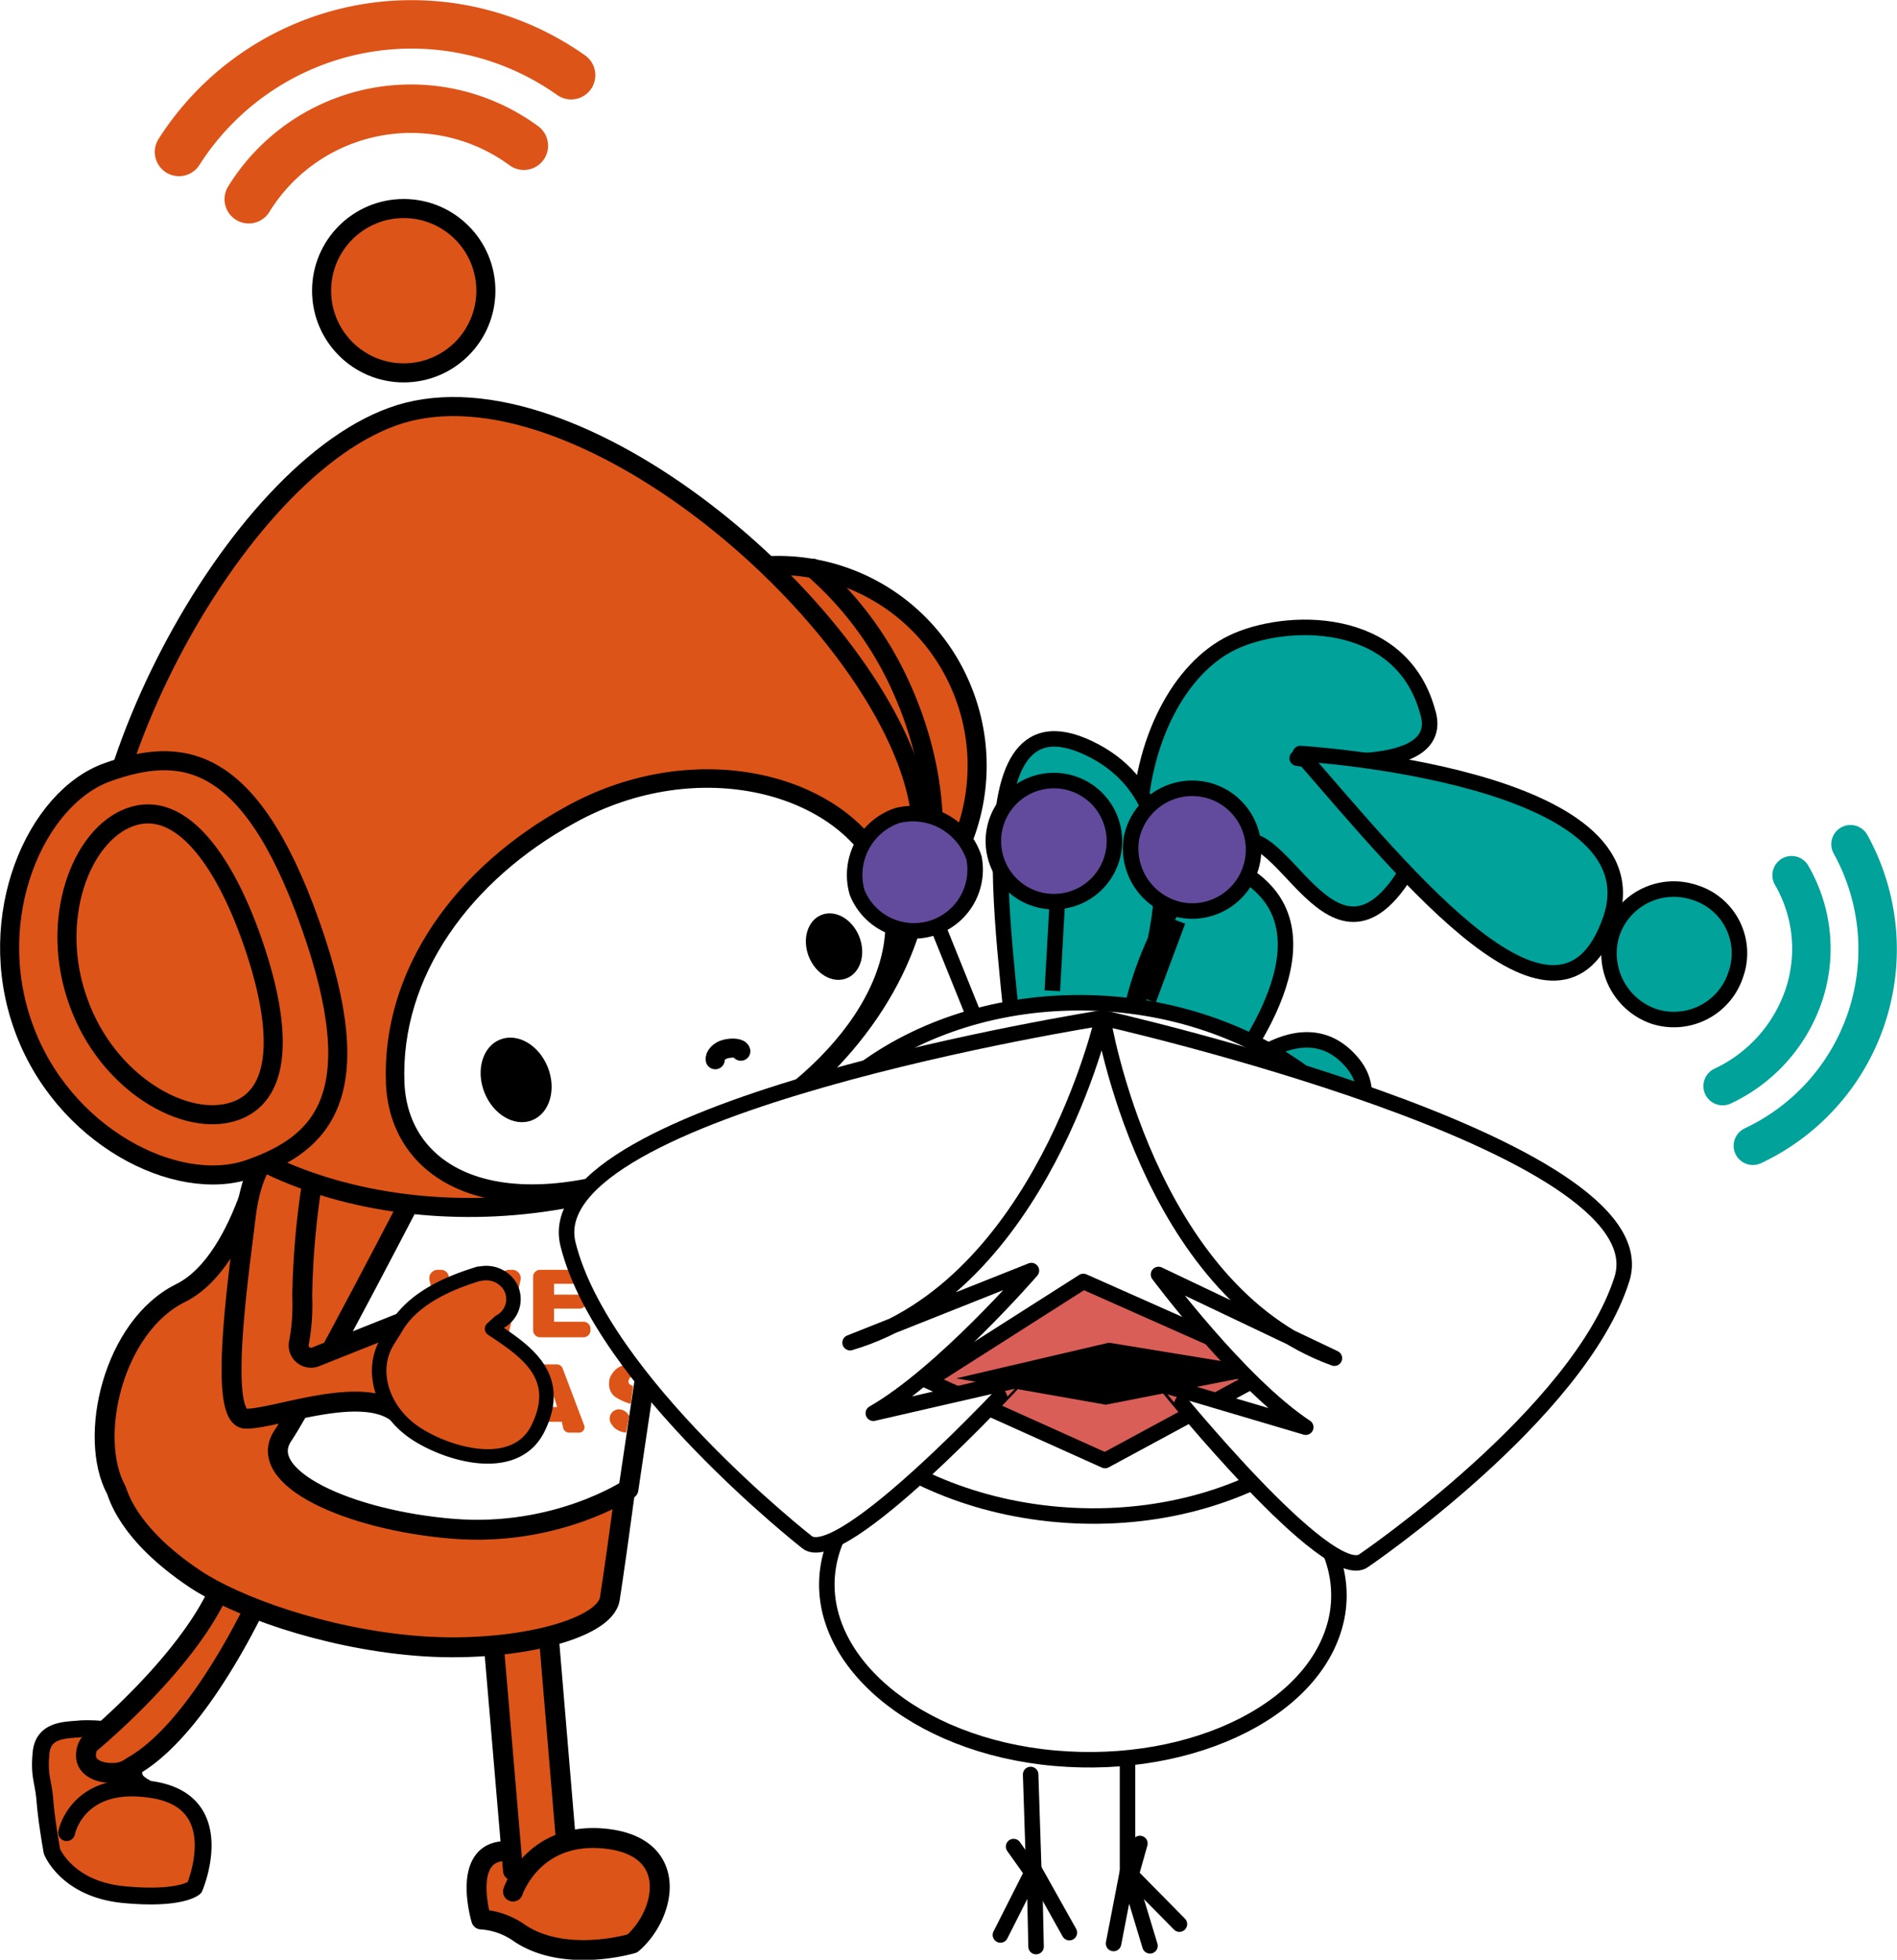 <svg xmlns="http://www.w3.org/2000/svg" width="244.8" height="252.8" viewBox="0 0 244.8 252.8">
  <defs>
    <style>
      .\35 1fa23b2-af05-4db7-be12-5c1b6a7e7f70, .\39 a68c295-fc7f-487e-b82c-5add12ef784d, .bea519f8-47f8-4321-bd35-bc61982473d1 {
        fill: #00a29a;
      }

      .\30 6aa9672-cb0e-42ea-8423-95523a713ad9, .\30 aebe4c9-40a6-4cf9-b585-334841500cc6, .\30 d072655-556f-43ce-ac17-a84d04de9977, .\31 624357f-9c6b-4ffb-bf9c-508f7782b492, .\32 3eb5d41-4342-4d02-ae76-5b951409e7e6, .\32 d1b6592-eced-4308-b5a7-f03376613dcb, .\33 c338ae4-8be3-408a-9b60-557f6629e79e, .\35 1fa23b2-af05-4db7-be12-5c1b6a7e7f70, .\36 cd163e7-259c-4d5c-a042-b9ea615bbade, .\37 79b1b10-db95-46a5-8f6d-177941604bcb, .\37 a10a4e7-b132-4123-90e1-cc43a6f2fc57, .\38 f0fe629-88e7-4452-b57d-d4fdb7447dbd, .\39 1a718b0-7c59-4b30-9d6b-38d925be9a26, .aa3fdf6d-dbc9-4968-91f3-803f276a7035, .ac692772-27a6-466b-b820-2418ed67467e, .acf36afa-7cfa-4045-a63a-c204303e9e3f, .b7acb8ce-9148-43ea-be39-a5e95b25f325, .bea519f8-47f8-4321-bd35-bc61982473d1, .c21cf9c4-0865-49f3-97fd-b9acec338033, .efeba31f-871e-4ee4-9d3e-0cb29b2460be {
        stroke: #000;
      }

      .\30 aebe4c9-40a6-4cf9-b585-334841500cc6, .\30 d072655-556f-43ce-ac17-a84d04de9977, .\32 d1b6592-eced-4308-b5a7-f03376613dcb, .\33 c338ae4-8be3-408a-9b60-557f6629e79e, .\36 d87908a-9d7e-4b62-8c19-36c63c118384, .\37 79b1b10-db95-46a5-8f6d-177941604bcb, .\37 a10a4e7-b132-4123-90e1-cc43a6f2fc57, .\38 f0fe629-88e7-4452-b57d-d4fdb7447dbd, .\39 1a718b0-7c59-4b30-9d6b-38d925be9a26, .aa3fdf6d-dbc9-4968-91f3-803f276a7035, .acf36afa-7cfa-4045-a63a-c204303e9e3f, .b7acb8ce-9148-43ea-be39-a5e95b25f325, .bea519f8-47f8-4321-bd35-bc61982473d1, .cd740a09-e348-4c8b-be1c-e035f960f14f, .efeba31f-871e-4ee4-9d3e-0cb29b2460be {
        stroke-linecap: round;
      }

      .\30 aebe4c9-40a6-4cf9-b585-334841500cc6, .\30 d072655-556f-43ce-ac17-a84d04de9977, .\32 d1b6592-eced-4308-b5a7-f03376613dcb, .\37 79b1b10-db95-46a5-8f6d-177941604bcb, .\37 a10a4e7-b132-4123-90e1-cc43a6f2fc57, .\38 f0fe629-88e7-4452-b57d-d4fdb7447dbd, .\39 1a718b0-7c59-4b30-9d6b-38d925be9a26, .aa3fdf6d-dbc9-4968-91f3-803f276a7035, .acf36afa-7cfa-4045-a63a-c204303e9e3f, .b7acb8ce-9148-43ea-be39-a5e95b25f325, .bea519f8-47f8-4321-bd35-bc61982473d1, .efeba31f-871e-4ee4-9d3e-0cb29b2460be {
        stroke-linejoin: round;
      }

      .\32 3eb5d41-4342-4d02-ae76-5b951409e7e6, .\35 1fa23b2-af05-4db7-be12-5c1b6a7e7f70, .\38 f0fe629-88e7-4452-b57d-d4fdb7447dbd, .\39 1a718b0-7c59-4b30-9d6b-38d925be9a26, .acf36afa-7cfa-4045-a63a-c204303e9e3f, .bea519f8-47f8-4321-bd35-bc61982473d1, .c21cf9c4-0865-49f3-97fd-b9acec338033 {
        stroke-width: 2px;
      }

      .\30 aebe4c9-40a6-4cf9-b585-334841500cc6, .\33 c338ae4-8be3-408a-9b60-557f6629e79e, .\36 d87908a-9d7e-4b62-8c19-36c63c118384, .\38 f0fe629-88e7-4452-b57d-d4fdb7447dbd, .c21cf9c4-0865-49f3-97fd-b9acec338033, .cd740a09-e348-4c8b-be1c-e035f960f14f, .efeba31f-871e-4ee4-9d3e-0cb29b2460be {
        fill: none;
      }

      .\30 6aa9672-cb0e-42ea-8423-95523a713ad9, .\31 624357f-9c6b-4ffb-bf9c-508f7782b492, .\32 3eb5d41-4342-4d02-ae76-5b951409e7e6, .\33 c338ae4-8be3-408a-9b60-557f6629e79e, .\35 1fa23b2-af05-4db7-be12-5c1b6a7e7f70, .\36 cd163e7-259c-4d5c-a042-b9ea615bbade, .\36 d87908a-9d7e-4b62-8c19-36c63c118384, .ac692772-27a6-466b-b820-2418ed67467e, .c21cf9c4-0865-49f3-97fd-b9acec338033, .cd740a09-e348-4c8b-be1c-e035f960f14f {
        stroke-miterlimit: 10;
      }

      .cd740a09-e348-4c8b-be1c-e035f960f14f {
        stroke: #00a29a;
        stroke-width: 4.96px;
      }

      .ac692772-27a6-466b-b820-2418ed67467e {
        fill: #d2531b;
      }

      .ac692772-27a6-466b-b820-2418ed67467e, .b7acb8ce-9148-43ea-be39-a5e95b25f325 {
        stroke-width: 1.87px;
      }

      .\30 6aa9672-cb0e-42ea-8423-95523a713ad9, .\30 d072655-556f-43ce-ac17-a84d04de9977, .\31 624357f-9c6b-4ffb-bf9c-508f7782b492, .\32 d1b6592-eced-4308-b5a7-f03376613dcb, .\35 f98aee9-e32f-44f1-b2c1-c75c94551d56, .\37 79b1b10-db95-46a5-8f6d-177941604bcb, .aa3fdf6d-dbc9-4968-91f3-803f276a7035, .b7acb8ce-9148-43ea-be39-a5e95b25f325 {
        fill: #dd5418;
      }

      .\30 d072655-556f-43ce-ac17-a84d04de9977 {
        stroke-width: 2.17px;
      }

      .\37 79b1b10-db95-46a5-8f6d-177941604bcb, .efeba31f-871e-4ee4-9d3e-0cb29b2460be {
        stroke-width: 2.57px;
      }

      .\30 6aa9672-cb0e-42ea-8423-95523a713ad9 {
        stroke-width: 2.57px;
      }

      .\36 cd163e7-259c-4d5c-a042-b9ea615bbade, .\37 a10a4e7-b132-4123-90e1-cc43a6f2fc57, .acf36afa-7cfa-4045-a63a-c204303e9e3f {
        fill: #fff;
      }

      .\32 d1b6592-eced-4308-b5a7-f03376613dcb, .\37 a10a4e7-b132-4123-90e1-cc43a6f2fc57 {
        stroke-width: 2.57px;
      }

      .\30 aebe4c9-40a6-4cf9-b585-334841500cc6, .\31 624357f-9c6b-4ffb-bf9c-508f7782b492, .\33 c338ae4-8be3-408a-9b60-557f6629e79e, .aa3fdf6d-dbc9-4968-91f3-803f276a7035 {
        stroke-width: 2.46px;
      }

      .\36 d87908a-9d7e-4b62-8c19-36c63c118384 {
        stroke: #dd5418;
        stroke-width: 6.25px;
      }

      .\36 cd163e7-259c-4d5c-a042-b9ea615bbade {
        stroke-width: 2.39px;
      }

      .\39 1a718b0-7c59-4b30-9d6b-38d925be9a26 {
        fill: #d95e57;
      }

      .\32 3eb5d41-4342-4d02-ae76-5b951409e7e6 {
        fill: #624b9c;
      }
    </style>
  </defs>
  <title>cha-wt01</title>
  <g id="e7370089-e5b6-4b74-bf0e-9338c6a3673e" data-name="レイヤー 2">
    <g id="0c934df7-2c64-4c05-9745-11041f8f1d35" data-name="サービスのコピー">
      <g>
        <g>
          <path class="bea519f8-47f8-4321-bd35-bc61982473d1" d="M157.8,111.3c5.9-11.5,12.6,16.4,22.6,2.8s-13-16.3-13-16.3,19.7,2.7,16.8-6.1c-3.5-12.5-18.4-12.1-25.2-8.8s-11.8,12.7-12,23.9c-.2,17.9-4.2,34.4,10.8,4.5Z"/>
          <path class="bea519f8-47f8-4321-bd35-bc61982473d1" d="M147.4,164.5c13.7-4.9,34.3-18.6,27.2-27.3s-17.9,3.9-17.9,3.9,15.2-17.1,6.5-26.3-16,8.4-17.5,17.1c0,0,12.5-27-5.2-35.4s-9.6,30.1-9.2,44.1l.6,23.5Z"/>
          <path class="9a68c295-fc7f-487e-b82c-5add12ef784d" d="M135.3,224.2s10-30.1,26.3-41.2-4-12.7-11.3-5.2c0,0,18-14.7,10.2-19.6s-11.7,5.3-16.7,15.3c0,0,11.8-18.3,5.3-26.4s-14.4,7.8-14.5,19.4c0,0,1.9-33.3-6-34.5s-13.3,7.4-12.1,26.4,17.3,42.4,12.6,62"/>
          <path class="8f0fe629-88e7-4452-b57d-d4fdb7447dbd" d="M135.3,224.2s10-30.1,26.3-41.2-4-12.7-11.3-5.2c0,0,18-14.7,10.2-19.6s-11.7,5.3-16.7,15.3c0,0,11.8-18.3,5.3-26.4s-14.4,7.8-14.5,19.4c0,0,1.9-33.3-6-34.5s-13.3,7.4-12.1,26.4,17.3,42.4,12.6,62"/>
          <path class="bea519f8-47f8-4321-bd35-bc61982473d1" d="M167.8,97.2s46.6,2.8,40,21.5-26-5.4-40-21.5Z"/>
          <path class="51fa23b2-af05-4db7-be12-5c1b6a7e7f70" d="M218.6,115.1a8.4,8.4,0,0,0-10.6,5.4,8.6,8.6,0,0,0,5.4,10.6,8.4,8.4,0,0,0,10.6-5.4,8.2,8.2,0,0,0-5.4-10.6Z"/>
          <path class="cd740a09-e348-4c8b-be1c-e035f960f14f" d="M231.2,112.9a18.9,18.9,0,0,1,1.5,15.7,20,20,0,0,1-10.4,11.5"/>
          <path class="cd740a09-e348-4c8b-be1c-e035f960f14f" d="M238.8,108.9a28,28,0,0,1-12.6,38.9"/>
        </g>
        <g>
          <path class="ac692772-27a6-466b-b820-2418ed67467e" d="M79.5,153.3s7.6-8,15.9-10.8a168.2,168.2,0,0,1,18.7-5l2,9.8L90.7,154"/>
          <path class="b7acb8ce-9148-43ea-be39-a5e95b25f325" d="M135.4,137.8c1.5,7.3-4.2,9.2-8.9,10.8l.7,1.1a3.4,3.4,0,0,1,.1,4.8,3.5,3.5,0,0,1-4.1.6H123c-2.5-1.6-7.4-4.8-8.7-9.6a16.6,16.6,0,0,1-.5-1.6c-1.5-4.4,1.6-9.1,6.6-10.7S134.1,131.3,135.4,137.8Z"/>
          <g>
            <g>
              <path class="0d072655-556f-43ce-ac17-a84d04de9977" d="M8.6,236.4s1.4-7.2,11.3-5.5,5.2,12.6,5.2,12.6-1.7,1.6-9.1.9-9.3-5.6-9.3-5.6-.7-3.9-.9-6.5-.8-3.1-.5-6.2,3.3-2.9,5.2-3.1a21,21,0,0,1,4.9.4l1.7,4.4c.3,1.3-.1,1.8,1.7,2.8"/>
              <path class="779b1b10-db95-46a5-8f6d-177941604bcb" d="M11.5,225h0s16.8-13.7,18.2-24.6l5.2,2.6S26.7,222.5,17,227.9a4,4,0,0,1-2.6.8c-1.8,0-3.3-.8-3.3-2.2A2.6,2.6,0,0,1,11.5,225Z"/>
            </g>
            <g>
              <path class="5f98aee9-e32f-44f1-b2c1-c75c94551d56" d="M64.8,238.8l1.2.8-3.1-37.1h7.2L73,237.1c1.9-1.2,1.7-.3,5.3.1,9.5,1,7.6,9.8,3.3,13.5,0,0-8.6,2.6-14.5-1.3a9.6,9.6,0,0,0-5-1.8S59.6,239.3,64.8,238.8Z"/>
              <line class="efeba31f-871e-4ee4-9d3e-0cb29b2460be" x1="70.1" y1="202.5" x2="73" y2="237.1"/>
              <line class="efeba31f-871e-4ee4-9d3e-0cb29b2460be" x1="62.9" y1="202.5" x2="66.2" y2="241.3"/>
              <path class="efeba31f-871e-4ee4-9d3e-0cb29b2460be" d="M66.2,244s2.6-7.9,12.1-6.8,7.6,9.8,3.3,13.5c0,0-8.6,2.6-14.5-1.3a9.6,9.6,0,0,0-5-1.8s-2.5-8.3,2.7-8.8"/>
            </g>
            <path class="06aa9672-cb0e-42ea-8423-95523a713ad9" d="M34.8,144.5s-2.8,18-11.5,22.3-12,18.6-8.3,25.4c.2.3,1.2,5.5,10.2,11.5,5.1,3.4,16.4,7.6,28.5,8.6s24.4-2,25-6.1c2.1-13.5,7.3-55.1,7.3-55.1"/>
            <path class="7a10a4e7-b132-4123-90e1-cc43a6f2fc57" d="M54.5,151.9s-14.4,27.9-18,33.3,8.5,10.9,21.9,12,22.7-5.1,22.7-5.1l6.2-41.8Z"/>
            <g>
              <path class="5f98aee9-e32f-44f1-b2c1-c75c94551d56" d="M56.4,163.8h.5a1,1,0,0,1,1,.8l.8,4.1,1.1-4.2a1,1,0,0,1,1-.7h1a1,1,0,0,1,1,.7l1.1,4.2.8-4.1a1,1,0,0,1,1-.8h.5a1.1,1.1,0,0,1,1,1.2l-1.5,6.8a1.1,1.1,0,0,1-1,.8H63.6a1.2,1.2,0,0,1-1-.7L61.3,167,60,171.9a1,1,0,0,1-1,.7H57.9a1.1,1.1,0,0,1-1-.8L55.4,165A1.1,1.1,0,0,1,56.4,163.8Z"/>
              <path class="5f98aee9-e32f-44f1-b2c1-c75c94551d56" d="M69.7,163.8h5.4a.9.9,0,0,1,.9.9h0a.9.9,0,0,1-.9.9H71.5v1.4h3.3a.9.9,0,0,1,.9.9h0a.9.9,0,0,1-.9.9H71.5v1.7h3.8a.9.9,0,0,1,.9.9v.2a.9.9,0,0,1-.9.9H69.7a.9.9,0,0,1-.9-.9v-7A.9.9,0,0,1,69.7,163.8Z"/>
              <path class="5f98aee9-e32f-44f1-b2c1-c75c94551d56" d="M82.2,170.7H80.8v-1.8h1.4l1,.2h0l.8-5.3H79a.9.9,0,0,0-.9,1v6.8a1,1,0,0,0,.9,1h3.7l.3-2Zm-1.4-5.1H82c.4,0,.7,0,.9.2a1,1,0,0,1,0,1.2c-.2.2-.5.2-.9.2H80.8Z"/>
              <path class="5f98aee9-e32f-44f1-b2c1-c75c94551d56" d="M57.1,181.8h.1a1.4,1.4,0,0,1,1.2.7v.2a1.3,1.3,0,0,0,1.2.5c.4,0,.7,0,.9-.2a.9.9,0,0,0,.3-.7.9.9,0,0,0-.3-.6l-1.4-.5a5.4,5.4,0,0,1-2.5-1,2.3,2.3,0,0,1-.8-1.7,2.8,2.8,0,0,1,.4-1.3,4,4,0,0,1,1.2-1,6.1,6.1,0,0,1,2.2-.3,4.4,4.4,0,0,1,2.5.6h0a1.2,1.2,0,0,1-.6,2.1h0a1.3,1.3,0,0,1-1.1-.5l-.2-.3a1.2,1.2,0,0,0-.9-.3l-.7.2c-.2.2-.3.3-.3.5a.5.5,0,0,0,.2.4l.9.3a11.6,11.6,0,0,1,2.6.8,2.7,2.7,0,0,1,1.1,1,2.8,2.8,0,0,1,.4,1.3,3,3,0,0,1-.5,1.5,2.8,2.8,0,0,1-1.3,1.1,6.5,6.5,0,0,1-2.1.4c-1.5,0-2.6-.3-3.1-.9s-.3-.3-.4-.4A1.2,1.2,0,0,1,57.1,181.8Z"/>
              <path class="5f98aee9-e32f-44f1-b2c1-c75c94551d56" d="M72.5,183.4H69.4l-.3.9a.8.8,0,0,1-.7.5H67.2a.7.7,0,0,1-.7-.9l2.8-7.4a.8.8,0,0,1,.7-.5h1.9a.8.8,0,0,1,.7.5l2.8,7.4a.7.7,0,0,1-.7.9H73.4a.8.8,0,0,1-.7-.5Zm-.6-1.9-1-3.2-.9,3.2Z"/>
              <path class="5f98aee9-e32f-44f1-b2c1-c75c94551d56" d="M79,177.2a2,2,0,0,0-.4,1.3,2,2,0,0,0,.8,1.7,7.7,7.7,0,0,0,2,.9l.3-2.3-.4-.2a.5.5,0,0,1-.2-.4c0-.2.1-.3.2-.5l.6-.2.3-1.6a5.3,5.3,0,0,0-2,.3A2.5,2.5,0,0,0,79,177.2Z"/>
              <path class="5f98aee9-e32f-44f1-b2c1-c75c94551d56" d="M81.1,182.5a1.5,1.5,0,0,0-1.2-.7h-.1a1.2,1.2,0,0,0-.9,1.9l.3.4a2.6,2.6,0,0,0,1.6.7l.4-2.1Z"/>
            </g>
            <path class="2d1b6592-eced-4308-b5a7-f03376613dcb" d="M35.5,148.1s-2.9,1.4-3.8,8.9-3.6,25.9,0,26,14.7-4.4,19.5-.8c7.1,5.1,6.4,2.9,6.4-.8,0,0,4,3.8,4.5,2.8s-1.2-4.9-1.2-4.9,5.1,2.4,5.2,1.4.6-3.4-4.2-4.7c0,0,1.7,1.4,5.9,4.4s0-7-5.8-9.1-9.4-1-9.4-1L40.8,175a1.6,1.6,0,0,1-2.2-1.9,26.4,26.4,0,0,0,.4-5.9,105.2,105.2,0,0,1,1.1-13.5"/>
            <g>
              <circle class="1624357f-9c6b-4ffb-bf9c-508f7782b492" cx="52.1" cy="37.5" r="10.6"/>
              <path class="6d87908a-9d7e-4b62-8c19-36c63c118384" d="M32.1,25.7a24.6,24.6,0,0,1,35.5-6.9"/>
              <path class="6d87908a-9d7e-4b62-8c19-36c63c118384" d="M23.1,19.6A35.6,35.6,0,0,1,73.7,9.7"/>
              <path class="aa3fdf6d-dbc9-4968-91f3-803f276a7035" d="M110.3,90.7c-2.7-5.8-8-11.9-14.7-17.3h0a25.6,25.6,0,0,1,28.2,14.7A25.9,25.9,0,0,1,111,122.3l-2.5.9C113.9,112.6,114.9,100.9,110.3,90.7Z"/>
              <path class="0aebe4c9-40a6-4cf9-b585-334841500cc6" d="M119.3,116.2c2.2-8,1.3-17.9-2.9-27.3a44.4,44.4,0,0,0-11.5-15.6"/>
              <path class="1624357f-9c6b-4ffb-bf9c-508f7782b492" d="M105.5,138.5c-8,7.7-19.1,13.5-31.9,16s-26.2,1.2-36.8-3.3c-12.5-5.3-21.6-15-24-27.2C8.3,101.4,32.1,57.1,53.7,52.9c23.6-4.7,60.3,27.8,64.8,50.3,2.5,12.7-2.8,25.5-13,35.3"/>
              <path class="6cd163e7-259c-4d5c-a042-b9ea615bbade" d="M51,139.8c.6,12.9,15.5,20.1,40.7,7.9,17-8.2,27.5-22.9,22.5-34.7s-24-17.1-40.6-7.9C59.9,112.6,50.4,125.4,51,139.8Z"/>
              <ellipse cx="107.6" cy="122.2" rx="3.5" ry="4.4" transform="translate(-37.4 48.1) rotate(-21.6)"/>
              <ellipse cx="66.6" cy="139.3" rx="4.4" ry="5.6" transform="translate(-46.6 34.3) rotate(-21.6)"/>
              <path class="3c338ae4-8be3-408a-9b60-557f6629e79e" d="M95.6,135.6c-.1-.4-1-.5-1.9-.3s-1.5.9-1.4,1.4"/>
              <path class="aa3fdf6d-dbc9-4968-91f3-803f276a7035" d="M3,132.4c5,14.1,19.8,21.7,29.2,18.4s15.7-9.5,7.8-31.7S23.2,96.3,13.9,99.6-2.1,118.2,3,132.4Z"/>
              <path class="aa3fdf6d-dbc9-4968-91f3-803f276a7035" d="M10.1,129.2c3.7,10.5,13.9,16.4,20.3,14.1s5.8-11.6,2.1-22.1-9.3-18.1-15.7-15.8S6.3,118.7,10.1,129.2Z"/>
            </g>
            <path class="b7acb8ce-9148-43ea-be39-a5e95b25f325" d="M69.5,184.1c3.2-6.7-1.8-9.9-6-12.7l1-.9a3.3,3.3,0,0,0,1.3-4.6,3.6,3.6,0,0,0-3.8-1.6h-.2c-2.9.9-8.4,2.8-10.8,7.1L50,173c-2.4,3.9-.6,9.2,3.8,12S66.7,190.1,69.5,184.1Z"/>
          </g>
        </g>
        <g>
          <path class="acf36afa-7cfa-4045-a63a-c204303e9e3f" d="M172.6,208.1c-2,12.1-18.4,20.3-36.5,18.7s-31.2-12.9-29.2-24.8,18.3-20.2,36.4-18.5,31.2,12.7,29.3,24.6Z"/>
          <path class="acf36afa-7cfa-4045-a63a-c204303e9e3f" d="M182,164.3c-.9,18.3-20.2,32.3-43.4,31.2s-41.1-16.7-40.2-34.9,20.2-32.2,43.2-31.2,41.1,16.7,40.4,34.9Z"/>
          <polygon class="91a718b0-7c59-4b30-9d6b-38d925be9a26" points="119.7 178.1 139.8 165.3 164.8 176.4 142.6 188.4 119.7 178.1 119.7 178.1"/>
          <path d="M115,160.5c-.2,2.7-1.8,4.7-3.8,4.6s-3.6-2.4-3.4-4.9,1.7-4.5,3.7-4.4,3.7,2.2,3.5,4.7Z"/>
          <path d="M169.6,156.4c0,2.5-1.3,4.5-3.4,4.7s-3.7-1.7-4-4.2,1.3-4.8,3.4-5,3.7,1.9,4,4.5Z"/>
          <path class="23eb5d41-4342-4d02-ae76-5b951409e7e6" d="M143.6,110.3a7.8,7.8,0,1,1-15.2-3.6,7.8,7.8,0,1,1,15.2,3.6Z"/>
          <line class="c21cf9c4-0865-49f3-97fd-b9acec338033" x1="136.4" y1="117.1" x2="135.8" y2="127.8"/>
          <path class="23eb5d41-4342-4d02-ae76-5b951409e7e6" d="M125.7,110.7a7.9,7.9,0,0,1-15.1,4.4,8.1,8.1,0,0,1,5.2-9.9,8.3,8.3,0,0,1,9.9,5.5Z"/>
          <line class="c21cf9c4-0865-49f3-97fd-b9acec338033" x1="121.1" y1="119.7" x2="125.5" y2="130.6"/>
          <path class="23eb5d41-4342-4d02-ae76-5b951409e7e6" d="M146,108.2a8.1,8.1,0,0,0,6.5,9.2,7.9,7.9,0,0,0,2.7-15.6,8,8,0,0,0-9.2,6.4Z"/>
          <line class="c21cf9c4-0865-49f3-97fd-b9acec338033" x1="152" y1="118.8" x2="148.2" y2="129"/>
          <polygon points="123.4 177.8 143.1 173.2 165.1 176.8 142.7 181.2 123.4 177.8 123.4 177.8"/>
          <path class="acf36afa-7cfa-4045-a63a-c204303e9e3f" d="M104.1,198.9s-26.4-20.7-30.8-38.4,69-29.2,69-29.2-7.9,34.6-32.6,41.9l23.4-9.3s-11.5,13.3-20.4,18.4l18.3-4.2S108.4,202.6,104.1,198.9Z"/>
          <path class="acf36afa-7cfa-4045-a63a-c204303e9e3f" d="M176,201.3s27.8-18.9,33.3-36.3-67-33.7-67-33.7,5.6,35.1,29.9,43.9l-22.7-10.8s10.5,14.1,19,19.7l-17.9-5.3S171.5,204.7,176,201.3Z"/>
          <line class="8f0fe629-88e7-4452-b57d-d4fdb7447dbd" x1="133" y1="228.9" x2="133.4" y2="241.1"/>
          <polyline class="8f0fe629-88e7-4452-b57d-d4fdb7447dbd" points="129.1 249.6 133.4 241.1 138 249.3"/>
          <polyline class="8f0fe629-88e7-4452-b57d-d4fdb7447dbd" points="133.7 251.1 133.5 242 130.8 238.2"/>
          <polyline class="8f0fe629-88e7-4452-b57d-d4fdb7447dbd" points="152.2 248.2 145.5 241.4 143.7 250.7"/>
          <polyline class="8f0fe629-88e7-4452-b57d-d4fdb7447dbd" points="148.4 251 145.8 242.4 147.1 237.8"/>
          <line class="8f0fe629-88e7-4452-b57d-d4fdb7447dbd" x1="145.5" y1="241.4" x2="145.5" y2="226.8"/>
        </g>
      </g>
    </g>
  </g>
</svg>
